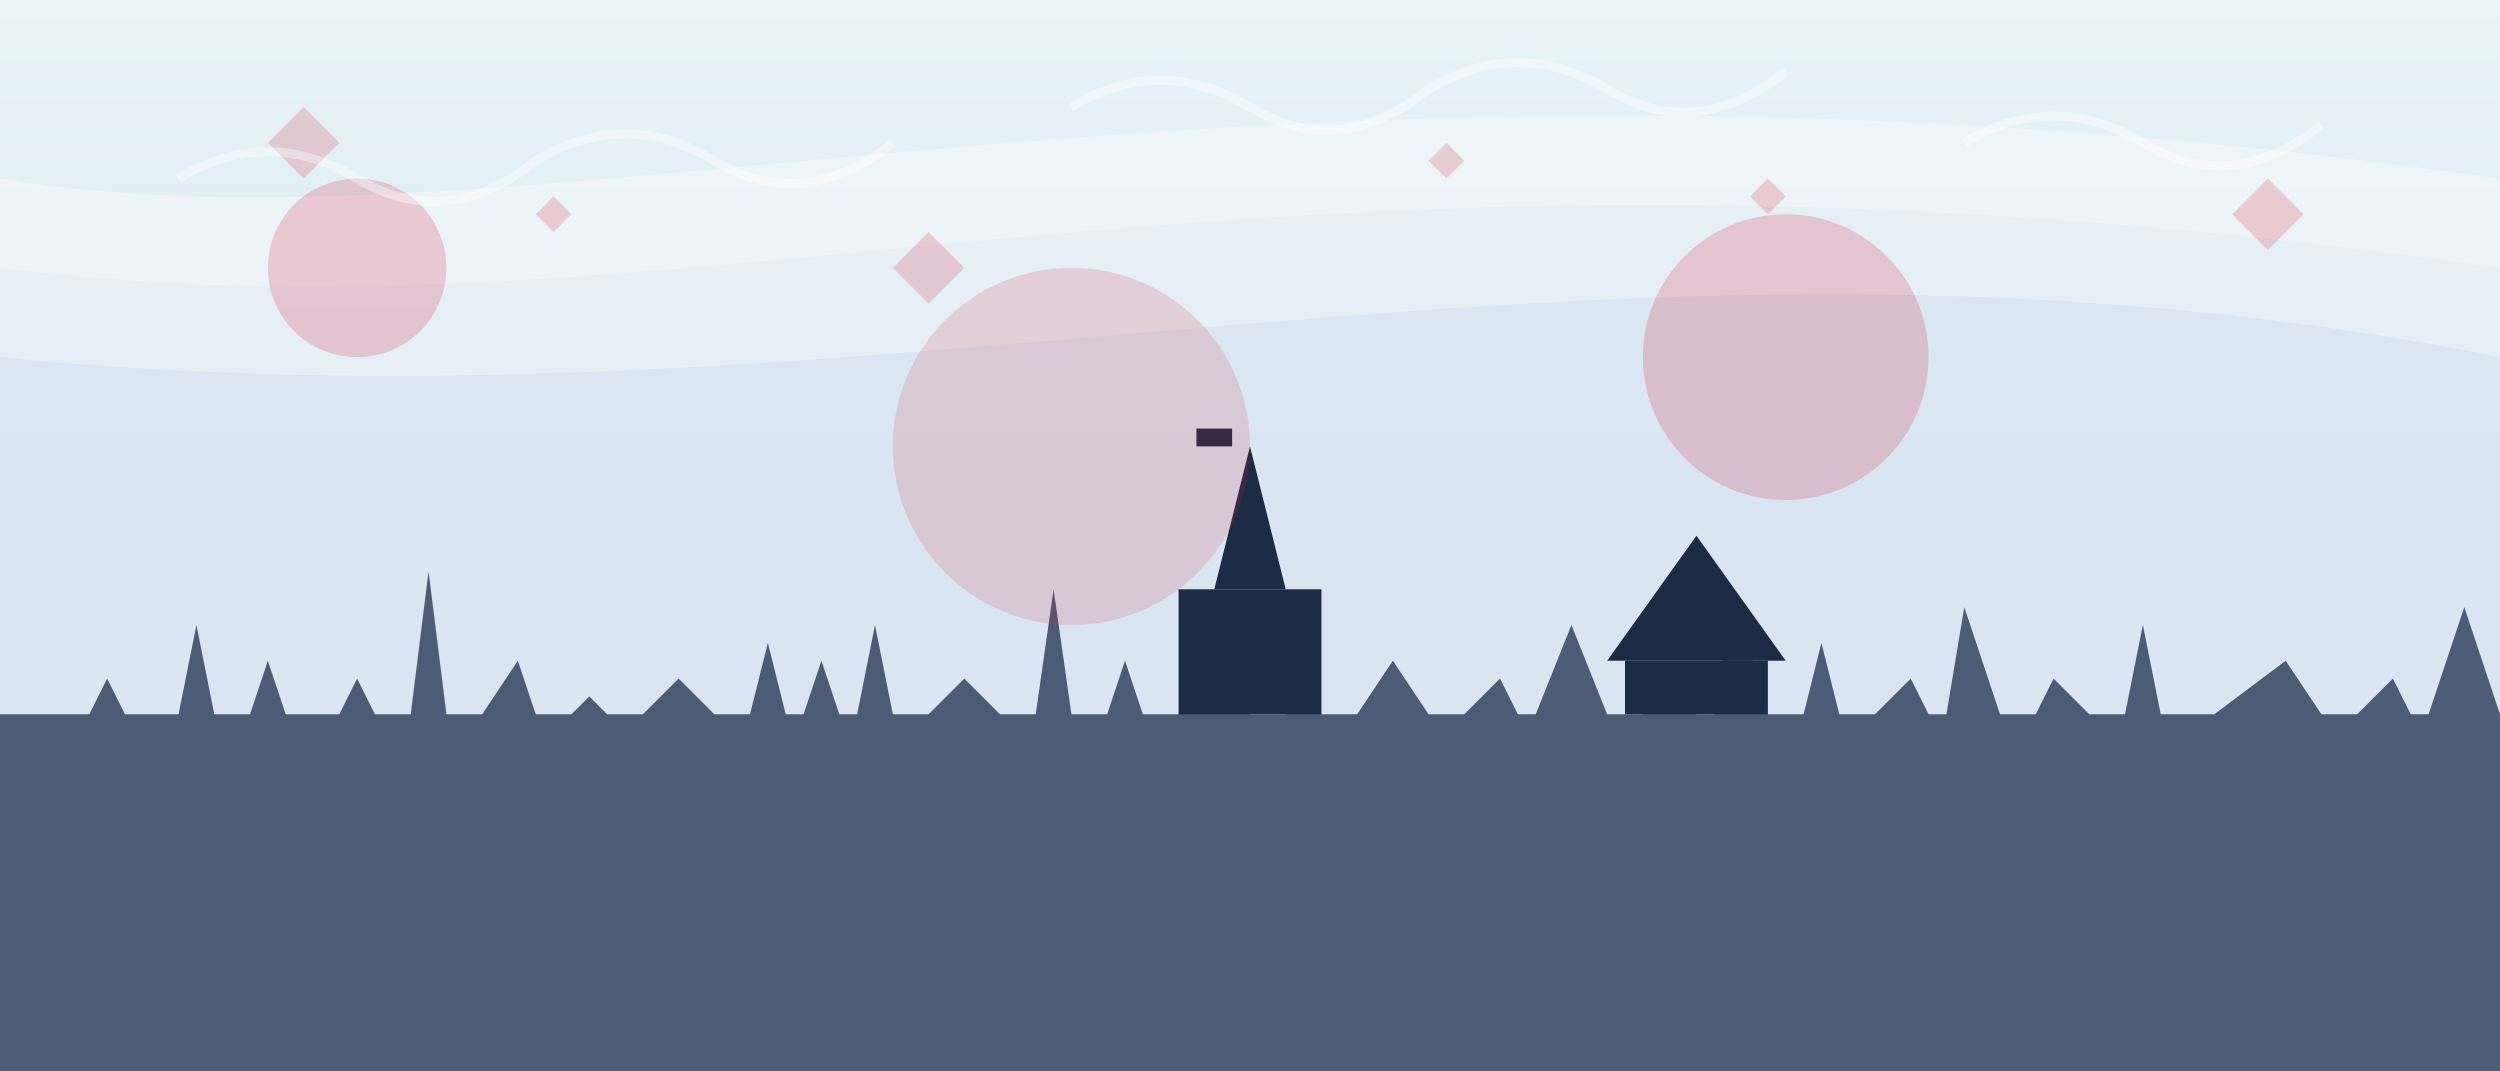 <?xml version="1.0" encoding="UTF-8"?>
<svg width="1400" height="600" viewBox="0 0 1400 600" xmlns="http://www.w3.org/2000/svg">
  <rect x="0" y="0" width="1400" height="600" fill="#808080" stroke="none"/>
  <!-- Background layers -->
  <defs>
    <linearGradient id="skyGradient" x1="0%" y1="0%" x2="0%" y2="100%">
      <stop offset="0%" stop-color="#e8f4f8"/>
      <stop offset="100%" stop-color="#c9daea"/>
    </linearGradient>
  </defs>
  
  <!-- Base background -->
  <rect width="1400" height="600" fill="url(#skyGradient)"/>
  
  <!-- Decorative wave patterns -->
  <path d="M0,100 C300,150 700,0 1400,100 L1400,600 L0,600 Z" fill="#f2f7fb" opacity="0.7"/>
  <path d="M0,150 C400,200 700,50 1400,150 L1400,600 L0,600 Z" fill="#e0ebf5" opacity="0.5"/>
  <path d="M0,200 C500,250 900,100 1400,200 L1400,600 L0,600 Z" fill="#c9daea" opacity="0.4"/>
  
  <!-- Warsaw cityscape silhouette -->
  <path d="M0,400 L50,400 L60,380 L70,400 L100,400 L110,350 L120,400 L140,400 L150,370 L160,400 L190,400 L200,380 L210,400 L230,400 L240,320 L250,400 L270,400 L290,370 L300,400 L320,400 L330,390 L340,400 L360,400 L380,380 L400,400 L420,400 L430,360 L440,400 L450,400 L460,370 L470,400 L480,400 L490,350 L500,400 L520,400 L540,380 L560,400 L580,400 L590,330 L600,400 L620,400 L630,370 L640,400 L660,400 L680,380 L700,400 L720,400 L730,340 L740,400 L760,400 L780,370 L800,400 L820,400 L840,380 L850,400 L860,400 L880,350 L900,400 L920,400 L940,370 L950,400 L960,400 L970,330 L990,400 L1010,400 L1020,360 L1030,400 L1050,400 L1070,380 L1080,400 L1090,400 L1100,340 L1120,400 L1140,400 L1150,380 L1170,400 L1190,400 L1200,350 L1210,400 L1240,400 L1280,370 L1300,400 L1320,400 L1340,380 L1350,400 L1360,400 L1380,340 L1400,400 L1400,600 L0,600 Z" fill="#2b3a55" opacity="0.8"/>
  
  <!-- Palace of Culture silhouette -->
  <path d="M680,330 L700,250 L720,330 Z" fill="#1e2b45"/>
  <rect x="660" y="330" width="80" height="70" fill="#1e2b45"/>
  <rect x="670" y="240" width="20" height="10" fill="#1e2b45"/>
  
  <!-- Royal Castle silhouette -->
  <path d="M900,370 L950,300 L1000,370 Z" fill="#1e2b45"/>
  <rect x="910" y="370" width="80" height="30" fill="#1e2b45"/>
  
  <!-- Polish flag elements -->
  <circle cx="200" cy="150" r="50" fill="#d4213d" opacity="0.2"/>
  <circle cx="1000" cy="200" r="80" fill="#d4213d" opacity="0.2"/>
  <circle cx="600" cy="250" r="100" fill="#d4213d" opacity="0.15"/>
  
  <!-- Traditional Polish patterns - Wycinanki inspired -->
  <g opacity="0.2">
    <path d="M150,80 L170,60 L190,80 L170,100 Z" fill="#d4213d"/>
    <path d="M1250,120 L1270,100 L1290,120 L1270,140 Z" fill="#d4213d"/>
    <path d="M980,110 L990,100 L1000,110 L990,120 Z" fill="#d4213d"/>
    <path d="M300,120 L310,110 L320,120 L310,130 Z" fill="#d4213d"/>
    <path d="M800,90 L810,80 L820,90 L810,100 Z" fill="#d4213d"/>
    <path d="M500,150 L520,130 L540,150 L520,170 Z" fill="#d4213d"/>
  </g>
  
  <!-- Clouds -->
  <path d="M100,100 Q150,70 200,100 T300,90 Q350,60 400,90 T500,80" fill="none" stroke="white" stroke-width="5" opacity="0.4"/>
  <path d="M600,60 Q650,30 700,60 T800,50 Q850,20 900,50 T1000,40" fill="none" stroke="white" stroke-width="5" opacity="0.4"/>
  <path d="M1100,80 Q1150,50 1200,80 T1300,70" fill="none" stroke="white" stroke-width="5" opacity="0.4"/>
</svg>